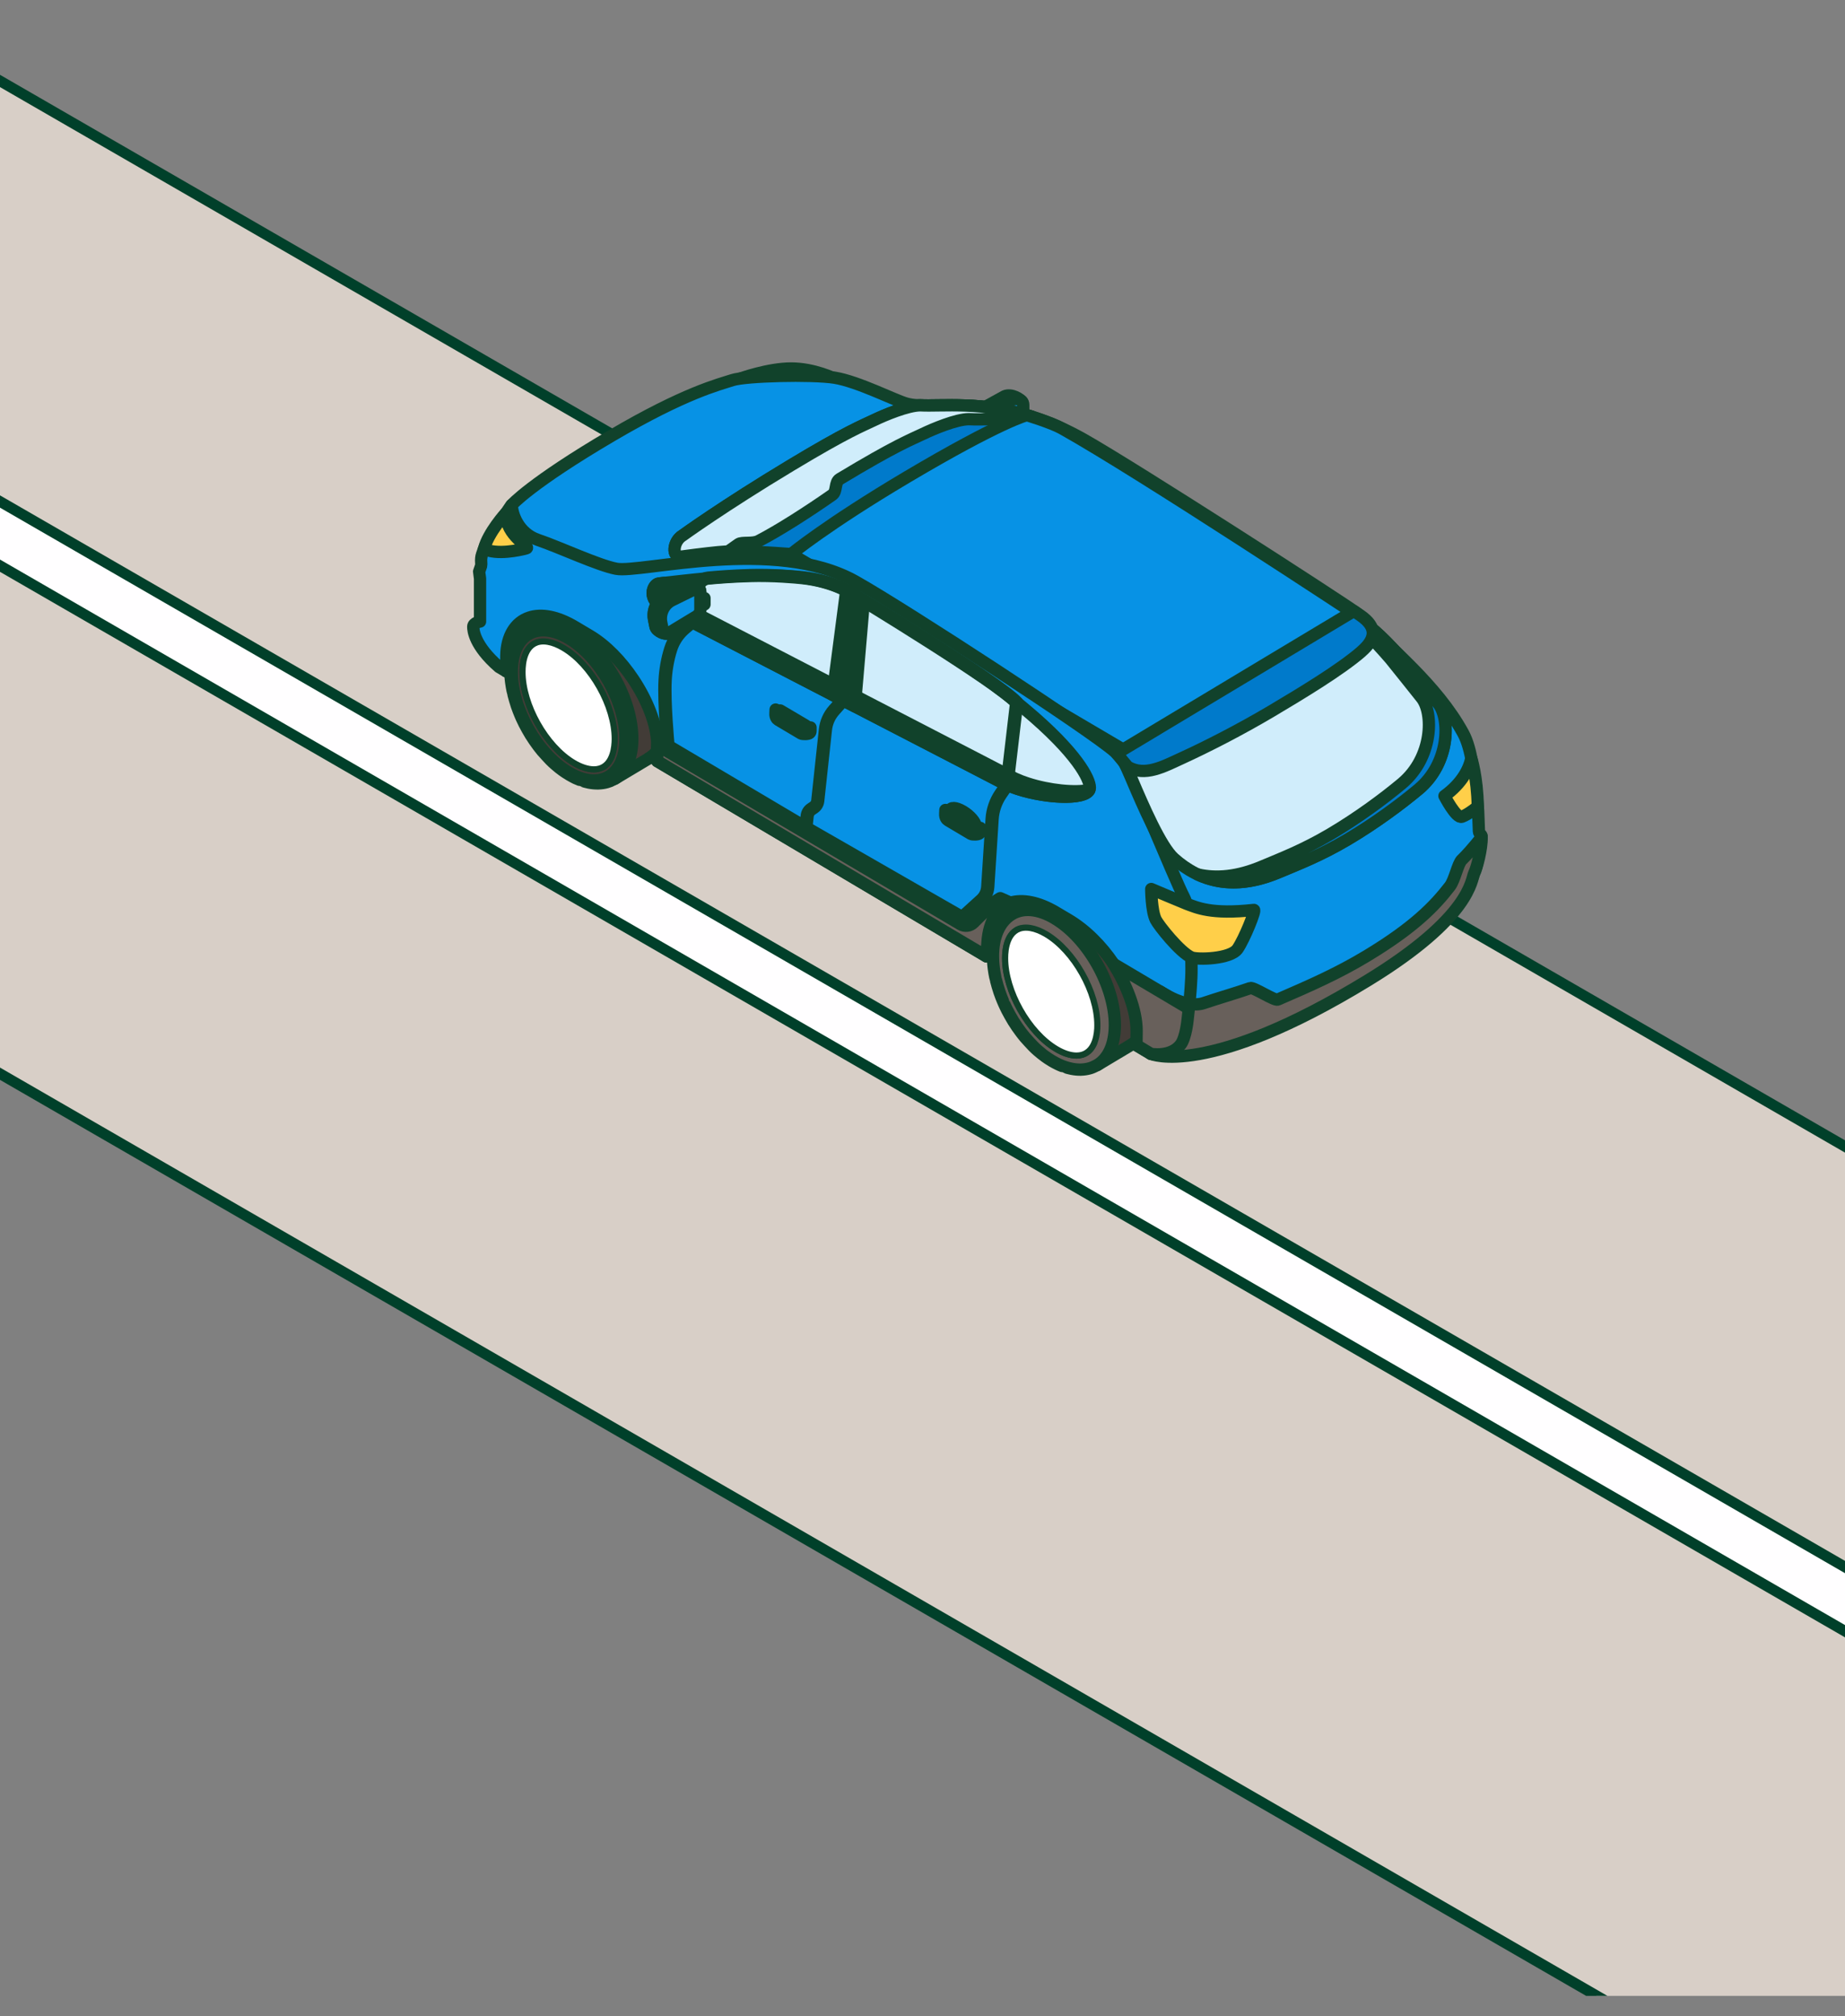 <svg width="54" height="59" viewBox="0 0 54 59" fill="none" xmlns="http://www.w3.org/2000/svg">
<rect x="0" y="0" width="54" height="59" fill="#808080" stroke="none"/>
<g clip-path="url(#clip0_4712_181290)">
<rect width="29.049" height="266.836" transform="matrix(0.866 -0.5 0.866 0.5 -110.16 -32.185)" fill="#D8CFC7" stroke="#00402A" stroke-width="0.36" stroke-linejoin="round"/>
<rect width="1.878" height="266.836" transform="matrix(0.866 -0.5 0.866 0.5 -97.182 -39.557)" fill="#FFFEFF" stroke="#00402A" stroke-width="0.36" stroke-linejoin="round"/>
<path d="M19.729 16.731L14.818 19.643V17.332L19.729 14.421V16.731Z" fill="#423C37" stroke="#11422B" stroke-width="0.36" stroke-linejoin="round"/>
<path d="M33.784 25.071L28.872 27.983V25.671L33.784 22.759V25.071Z" fill="#423C37" stroke="#11422B" stroke-width="0.36" stroke-linejoin="round"/>
<path d="M21.668 11.078C21.668 11.078 22.483 10.782 23.155 10.782C23.826 10.782 24.42 11.078 24.42 11.078L22.611 11.346L21.668 11.078Z" fill="#FFCF49" stroke="#11422B" stroke-width="0.36" stroke-linejoin="round"/>
<path d="M43.148 25.545C43.057 25.726 42.873 26.914 40.023 28.595C35.574 31.22 33.982 30.846 33.982 30.846L31.607 24.119L14.678 16.437C14.704 15.741 14.978 14.774 14.978 14.774C14.978 14.774 15.534 14.14 17.901 12.75C20.055 11.484 21.046 11.251 21.435 11.123C21.824 10.995 23.768 10.948 24.427 11.052C25.112 11.161 26.2 11.721 26.532 11.81C26.628 11.836 26.737 11.853 26.84 11.857C27.502 11.893 28.774 11.731 30.191 12.189C30.671 12.343 31.18 12.557 31.703 12.852C33.18 13.684 39.308 17.632 39.724 17.948C39.778 17.989 39.832 18.052 39.896 18.122C40.644 18.943 42.041 20.016 42.825 21.455C43.08 21.923 43.136 22.687 43.204 23.165C43.219 23.271 43.259 23.623 43.263 23.73C43.27 23.919 43.279 24.134 43.286 24.331C43.288 24.39 43.366 24.421 43.367 24.475C43.369 24.529 43.293 24.61 43.294 24.657C43.301 25.01 43.222 25.399 43.148 25.543V25.545Z" fill="#0792E5" stroke="#11422B" stroke-width="0.36" stroke-linejoin="round"/>
<path d="M28.953 12.938L29.625 12.332C29.694 12.29 29.737 12.214 29.737 12.131L29.914 11.765C29.885 11.684 29.608 11.507 29.404 11.595L28.834 11.909C28.608 12.008 28.538 12.254 28.592 12.521L28.637 12.745C28.653 12.826 28.828 12.946 28.952 12.938H28.953Z" fill="#007ACB" stroke="#11422B" stroke-width="0.36" stroke-linejoin="round"/>
<path d="M29.025 12.922L29.836 12.431C29.906 12.389 29.949 12.312 29.949 12.229V11.851C29.949 11.651 29.683 11.661 29.619 11.692L29.001 12.023C28.761 12.141 28.751 12.351 28.804 12.62L28.849 12.843C28.865 12.924 28.955 12.965 29.025 12.923V12.922Z" fill="#0792E5" stroke="#11422B" stroke-width="0.36" stroke-linejoin="round"/>
<path d="M30.192 12.191L23.595 16.247C23.595 16.247 21.959 16.105 21.251 16.139C21.011 16.15 20.483 16.214 19.953 16.285C19.642 16.326 19.701 15.833 19.973 15.672C19.973 15.672 21.156 14.814 23.155 13.611C24.806 12.617 25.228 12.464 25.596 12.287C25.889 12.148 26.569 11.86 26.936 11.86C27.561 11.895 28.777 11.732 30.193 12.191H30.192Z" fill="#007ACB" stroke="#11422B" stroke-width="0.36" stroke-linejoin="round"/>
<path d="M21.319 16.137C21.341 16.114 21.367 16.095 21.395 16.078C21.395 16.078 21.471 16.023 21.617 15.921C21.715 15.853 22.028 15.92 22.199 15.832C22.793 15.527 23.674 14.961 24.362 14.479C24.503 14.38 24.42 14.111 24.578 14.016C26.229 13.022 26.651 12.869 27.02 12.693C27.312 12.553 27.993 12.265 28.359 12.265C28.732 12.287 29.317 12.237 30.03 12.291L30.193 12.191C28.777 11.732 27.559 11.895 26.936 11.86C26.569 11.86 25.889 12.146 25.596 12.287C25.228 12.464 24.806 12.618 23.155 13.611C21.156 14.813 19.973 15.672 19.973 15.672C19.701 15.834 19.642 16.326 19.953 16.285C20.483 16.214 21.012 16.15 21.251 16.139C21.273 16.138 21.295 16.137 21.319 16.136V16.137Z" fill="#D0EDFB" stroke="#11422B" stroke-width="0.36" stroke-linejoin="round"/>
<path d="M30.053 12.148C30.053 12.148 30.762 12.359 31.083 12.537C33.378 13.819 39.897 18.125 39.897 18.125L33.31 22.19L23.155 16.214C23.155 16.214 24.183 15.361 26.546 13.959C29.309 12.321 30.053 12.148 30.053 12.148Z" fill="#0792E5" stroke="#11422B" stroke-width="0.36" stroke-linejoin="round"/>
<path d="M17.752 17.9C17.262 17.609 16.817 17.582 16.497 17.773L15.493 18.373C15.814 18.182 18.309 22.599 17.992 22.788L18.996 22.188C19.313 21.999 19.509 21.598 19.511 21.027C19.514 19.877 18.727 18.477 17.753 17.9H17.752Z" fill="#423C37" stroke="#11422B" stroke-width="0.36" stroke-linejoin="round"/>
<path d="M16.568 17.736C16.544 17.748 16.52 17.76 16.497 17.773C16.518 17.762 16.544 17.748 16.568 17.736Z" fill="white" stroke="#11422B" stroke-width="0.36" stroke-linejoin="round"/>
<path d="M19.545 20.777C19.54 20.698 19.532 20.598 19.5 20.432C19.477 20.303 19.471 20.282 19.416 20.08C19.416 20.079 19.374 19.929 19.294 19.729C19.247 19.611 19.197 19.502 19.138 19.386C19.079 19.27 19.02 19.164 18.952 19.055C18.873 18.927 18.847 18.892 18.738 18.742C18.738 18.741 18.635 18.602 18.5 18.454C18.464 18.415 18.414 18.363 18.376 18.325C18.336 18.286 18.28 18.235 18.239 18.197C18.195 18.155 18.133 18.105 18.084 18.069C18.008 18.013 17.904 17.941 17.823 17.892C17.772 17.862 17.704 17.822 17.645 17.797C17.59 17.773 17.517 17.739 17.459 17.72C17.395 17.698 17.309 17.675 17.244 17.661C17.191 17.65 17.121 17.643 17.067 17.639C16.997 17.633 16.864 17.642 16.802 17.657C16.733 17.673 16.676 17.69 16.631 17.707C16.611 17.715 16.589 17.724 16.567 17.735C16.881 17.587 17.296 17.63 17.751 17.899C18.725 18.477 19.513 19.876 19.509 21.026C19.507 21.597 19.311 21.999 18.994 22.188C19.056 22.149 19.102 22.118 19.178 22.045C19.235 21.989 19.292 21.913 19.316 21.875C19.358 21.81 19.393 21.75 19.439 21.631C19.478 21.532 19.502 21.424 19.513 21.369C19.548 21.194 19.56 20.977 19.544 20.776L19.545 20.777Z" fill="white" stroke="#11422B" stroke-width="0.36" stroke-linejoin="round"/>
<path d="M16.749 18.499C16.259 18.208 15.814 18.182 15.493 18.373C15.409 18.425 15.153 18.584 15.018 19.017C14.935 19.285 14.937 19.54 14.937 19.625C14.937 19.697 14.942 19.814 14.961 19.96C14.986 20.148 15.025 20.305 15.026 20.307C15.054 20.413 15.093 20.553 15.128 20.655C15.197 20.854 15.267 21.003 15.267 21.006C15.292 21.056 15.323 21.126 15.349 21.177C15.376 21.227 15.411 21.295 15.439 21.344C15.467 21.394 15.507 21.459 15.535 21.508C15.58 21.583 15.699 21.756 15.749 21.82C15.785 21.865 15.831 21.928 15.868 21.971C15.94 22.052 16.037 22.159 16.112 22.237C16.151 22.278 16.207 22.328 16.249 22.365C16.287 22.398 16.34 22.441 16.379 22.474C16.38 22.475 16.512 22.58 16.664 22.669C16.715 22.7 16.787 22.737 16.84 22.765C16.876 22.782 16.925 22.802 16.962 22.817C16.963 22.817 17.089 22.87 17.243 22.9C17.335 22.917 17.425 22.925 17.511 22.923C17.6 22.92 17.683 22.909 17.763 22.886C17.791 22.878 17.828 22.866 17.855 22.855C17.896 22.837 17.951 22.81 17.991 22.788C18.307 22.599 18.504 22.197 18.506 21.626C18.509 20.477 17.722 19.077 16.748 18.499H16.749Z" fill="#68605B" stroke="#11422B" stroke-width="0.36" stroke-linejoin="round"/>
<path d="M16.648 18.677C15.729 18.133 14.982 18.57 14.979 19.654C14.976 20.737 15.719 22.057 16.637 22.602C17.556 23.146 18.303 22.709 18.305 21.625C18.308 20.542 17.566 19.222 16.648 18.677Z" fill="#423C37" stroke="#11422B" stroke-width="0.36" stroke-linejoin="round"/>
<path d="M17.902 21.624C17.902 21.652 17.902 21.683 17.899 21.718C17.884 21.985 17.796 22.422 17.383 22.422C17.224 22.422 17.036 22.361 16.838 22.244C16.047 21.775 15.38 20.59 15.383 19.656C15.383 19.417 15.435 18.858 15.902 18.858C15.939 18.858 15.977 18.861 16.018 18.868C16.15 18.89 16.296 18.948 16.446 19.037C17.238 19.506 17.905 20.691 17.902 21.624Z" fill="white" stroke="#11422B" stroke-width="0.36" stroke-linejoin="round"/>
<path d="M17.65 22.147C17.491 22.147 17.303 22.086 17.105 21.969C16.314 21.5 15.647 20.315 15.65 19.381C15.65 19.259 15.664 19.056 15.738 18.885C15.423 19 15.383 19.446 15.383 19.655C15.38 20.588 16.047 21.773 16.838 22.243C17.036 22.36 17.224 22.422 17.383 22.422C17.613 22.422 17.742 22.287 17.813 22.12C17.765 22.138 17.711 22.147 17.649 22.147H17.65Z" fill="white" stroke="#11422B" stroke-width="0.36" stroke-linejoin="round"/>
<path d="M17.773 21.415C17.773 21.438 17.773 21.467 17.77 21.496C17.724 21.669 17.621 21.834 17.395 21.834C17.269 21.834 17.121 21.785 16.964 21.693C16.337 21.321 15.809 20.383 15.812 19.644C15.812 19.47 15.847 19.085 16.137 19.022C16.252 19.041 16.378 19.091 16.509 19.168C17.197 19.576 17.776 20.605 17.773 21.415Z" fill="white" stroke="#11422B" stroke-width="0.36" stroke-linejoin="round"/>
<path d="M17.622 22.315C17.614 22.295 17.605 22.276 17.597 22.256C17.558 22.272 17.514 22.28 17.463 22.28C17.322 22.28 17.151 22.223 16.969 22.115C16.205 21.663 15.561 20.518 15.564 19.617C15.564 19.391 15.607 19.032 15.857 18.944C15.849 18.937 15.709 18.91 15.705 18.909C15.492 19.077 15.463 19.436 15.462 19.617C15.459 20.55 16.126 21.735 16.918 22.205C17.115 22.322 17.303 22.383 17.462 22.383C17.528 22.383 17.585 22.373 17.636 22.353C17.629 22.342 17.624 22.329 17.621 22.315H17.622Z" fill="white" stroke="#11422B" stroke-width="0.36" stroke-linejoin="round"/>
<path d="M17.902 21.624C17.902 21.652 17.902 21.683 17.899 21.718C17.884 21.985 17.796 22.422 17.383 22.422C17.224 22.422 17.036 22.361 16.838 22.244C16.047 21.775 15.38 20.59 15.383 19.656C15.383 19.417 15.435 18.858 15.902 18.858C15.939 18.858 15.977 18.861 16.018 18.868C16.15 18.89 16.296 18.948 16.446 19.037C17.238 19.506 17.905 20.691 17.902 21.624Z" fill="white"/>
<path d="M31.878 26.275C31.387 25.984 30.943 25.957 30.622 26.148L29.619 26.748C29.939 26.557 32.435 30.974 32.118 31.163L33.121 30.563C33.438 30.374 33.635 29.973 33.637 29.402C33.639 28.252 32.852 26.852 31.879 26.275H31.878Z" fill="#423C37" stroke="#11422B" stroke-width="0.36" stroke-linejoin="round"/>
<path d="M30.694 26.111C30.669 26.123 30.645 26.135 30.622 26.148C30.643 26.137 30.669 26.123 30.694 26.111Z" fill="white" stroke="#11422B" stroke-width="0.36" stroke-linejoin="round"/>
<path d="M33.671 29.153C33.665 29.074 33.657 28.974 33.626 28.807C33.602 28.679 33.596 28.657 33.541 28.456C33.541 28.455 33.499 28.305 33.419 28.105C33.372 27.987 33.323 27.878 33.264 27.761C33.204 27.646 33.145 27.54 33.078 27.43C32.998 27.303 32.973 27.268 32.864 27.118C32.863 27.117 32.761 26.978 32.625 26.83C32.589 26.791 32.54 26.739 32.501 26.701C32.461 26.661 32.405 26.61 32.364 26.572C32.32 26.531 32.258 26.48 32.21 26.445C32.133 26.389 32.029 26.317 31.948 26.268C31.898 26.237 31.83 26.198 31.771 26.173C31.715 26.149 31.642 26.115 31.585 26.095C31.521 26.074 31.435 26.05 31.369 26.037C31.317 26.026 31.246 26.019 31.193 26.015C31.122 26.009 30.99 26.018 30.928 26.033C30.858 26.049 30.801 26.066 30.757 26.083C30.737 26.09 30.715 26.1 30.693 26.111C31.007 25.963 31.422 26.005 31.877 26.275C32.85 26.852 33.638 28.252 33.635 29.402C33.633 29.973 33.436 30.374 33.12 30.563C33.181 30.525 33.227 30.494 33.304 30.42C33.361 30.365 33.417 30.288 33.441 30.251C33.483 30.185 33.518 30.126 33.564 30.007C33.603 29.907 33.627 29.799 33.638 29.745C33.674 29.569 33.685 29.353 33.67 29.152L33.671 29.153Z" fill="white" stroke="#11422B" stroke-width="0.36" stroke-linejoin="round"/>
<path d="M30.874 26.874C30.384 26.583 29.939 26.557 29.619 26.748C29.535 26.799 29.278 26.959 29.144 27.392C29.061 27.659 29.063 27.915 29.063 27.999C29.063 28.072 29.068 28.188 29.087 28.335C29.111 28.523 29.151 28.68 29.152 28.682C29.179 28.788 29.218 28.928 29.254 29.03C29.322 29.228 29.393 29.378 29.393 29.38C29.418 29.431 29.448 29.501 29.475 29.552C29.502 29.602 29.537 29.67 29.565 29.719C29.592 29.769 29.632 29.834 29.661 29.883C29.706 29.958 29.824 30.131 29.875 30.195C29.911 30.24 29.957 30.303 29.994 30.346C30.065 30.427 30.163 30.534 30.237 30.611C30.276 30.652 30.332 30.703 30.374 30.74C30.413 30.773 30.465 30.816 30.504 30.848C30.505 30.849 30.638 30.955 30.789 31.044C30.841 31.075 30.912 31.112 30.966 31.139C31.001 31.157 31.051 31.177 31.088 31.192C31.089 31.192 31.215 31.245 31.368 31.274C31.461 31.292 31.55 31.3 31.636 31.298C31.725 31.295 31.808 31.283 31.888 31.261C31.917 31.253 31.954 31.241 31.981 31.229C32.022 31.212 32.076 31.184 32.115 31.163C32.432 30.974 32.628 30.572 32.63 30.001C32.633 28.851 31.846 27.452 30.872 26.874H30.874Z" fill="#68605B" stroke="#11422B" stroke-width="0.36" stroke-linejoin="round"/>
<path d="M32.027 29.999C32.027 30.027 32.027 30.058 32.025 30.093C32.009 30.36 31.922 30.797 31.508 30.797C31.349 30.797 31.161 30.736 30.964 30.619C30.172 30.15 29.505 28.965 29.508 28.031C29.508 27.792 29.561 27.233 30.027 27.233C30.064 27.233 30.102 27.236 30.143 27.243C30.275 27.265 30.421 27.323 30.572 27.412C31.363 27.881 32.03 29.066 32.027 29.999Z" fill="white" stroke="#11422B" stroke-width="0.36" stroke-linejoin="round"/>
<path d="M31.776 30.522C31.616 30.522 31.428 30.46 31.231 30.344C30.439 29.875 29.773 28.69 29.775 27.755C29.775 27.634 29.79 27.431 29.863 27.26C29.548 27.374 29.508 27.821 29.508 28.03C29.505 28.963 30.172 30.148 30.964 30.618C31.161 30.735 31.349 30.796 31.508 30.796C31.737 30.796 31.866 30.661 31.938 30.495C31.89 30.512 31.836 30.522 31.775 30.522H31.776Z" fill="#68605B" stroke="#11422B" stroke-width="0.36" stroke-linejoin="round"/>
<path d="M31.899 29.79C31.899 29.813 31.899 29.842 31.896 29.871C31.85 30.043 31.747 30.209 31.521 30.209C31.395 30.209 31.246 30.16 31.09 30.068C30.463 29.696 29.935 28.757 29.938 28.019C29.938 27.845 29.973 27.46 30.263 27.397C30.377 27.416 30.504 27.465 30.635 27.543C31.323 27.95 31.901 28.98 31.899 29.79Z" fill="#68605B" stroke="#11422B" stroke-width="0.36" stroke-linejoin="round"/>
<path d="M32.027 29.999C32.027 30.027 32.027 30.058 32.025 30.093C32.009 30.36 31.922 30.797 31.508 30.797C31.349 30.797 31.161 30.736 30.964 30.619C30.172 30.15 29.505 28.965 29.508 28.031C29.508 27.792 29.561 27.233 30.027 27.233C30.064 27.233 30.102 27.236 30.143 27.243C30.275 27.265 30.421 27.323 30.572 27.412C31.363 27.881 32.03 29.066 32.027 29.999Z" fill="white"/>
<path d="M34.796 29.511C34.776 29.704 34.76 29.838 34.76 29.838C34.76 29.838 34.711 30.362 34.558 30.564C34.268 30.946 33.686 30.837 33.686 30.837L33.292 30.603V30.189C33.292 29.561 33.021 28.84 32.594 28.205C32.239 27.678 31.775 27.211 31.268 26.911L30.898 26.692C30.39 26.391 29.927 26.308 29.571 26.414C29.143 26.541 28.873 26.943 28.873 27.57V27.984L19.237 22.272V21.806C19.237 21.225 18.955 20.503 18.53 19.869C18.179 19.344 17.73 18.879 17.262 18.602L16.838 18.35C16.305 18.03 15.842 17.954 15.494 18.069C15.079 18.205 14.829 18.611 14.819 19.188V19.645C14.805 19.635 14.605 19.517 14.605 19.517C13.881 18.89 13.851 18.439 13.851 18.338C13.851 18.223 14.05 18.187 14.05 18.187V16.929C14.047 16.91 14.043 16.874 14.038 16.837C14.03 16.786 14.023 16.733 14.023 16.727L14.08 16.561C14.095 16.499 14.074 16.414 14.084 16.34C14.09 16.288 14.098 16.248 14.106 16.229C14.106 16.229 14.181 15.988 14.238 15.922C14.261 15.897 14.98 14.72 14.98 14.775C14.98 15.021 15.163 15.6 15.742 15.797C16.4 16.021 17.503 16.541 18.038 16.643C18.75 16.778 22.693 15.692 25.042 17.016C26.519 17.849 31.978 21.407 32.633 22C32.683 22.046 32.787 22.142 32.842 22.219C33.129 22.616 34.347 25.662 34.657 26.259C34.689 26.32 34.731 26.44 34.778 26.596C34.867 26.889 34.869 27.923 34.873 28.347C34.876 28.676 34.831 29.183 34.796 29.512V29.511Z" fill="#0792E5" stroke="#11422B" stroke-width="0.36" stroke-linejoin="round"/>
<path d="M42.786 25.157C42.664 25.278 42.579 25.747 42.435 25.934C41.976 26.53 41.362 27.154 39.984 27.983C39.166 28.475 38.359 28.834 37.398 29.248C37.304 29.288 36.69 28.88 36.595 28.912C36.135 29.072 35.686 29.197 35.227 29.352C34.706 29.527 33.96 29.015 33.96 29.015L33.686 30.837C33.686 30.837 35.334 31.563 40.045 28.68C43.084 26.819 43.058 25.727 43.149 25.546C43.222 25.403 43.372 24.848 43.366 24.495C43.366 24.495 43.097 24.851 42.787 25.158L42.786 25.157Z" fill="#68605B" stroke="#11422B" stroke-width="0.36" stroke-linejoin="round"/>
<path d="M41.516 23.097C41.003 23.525 40.255 24.083 39.437 24.567C38.63 25.044 37.989 25.286 37.424 25.524C36.124 26.072 35.124 25.805 34.358 25.121C33.968 24.772 33.453 23.572 33.128 22.809C33.048 22.621 32.979 22.46 32.928 22.344C32.908 22.299 32.928 22.243 32.973 22.184C33.083 22.037 33.338 21.871 33.444 21.808L39.647 18.14C39.647 18.14 39.877 17.934 41.187 19.451C41.26 19.535 42.015 20.486 42.093 20.582C42.454 21.026 42.436 22.332 41.517 23.098L41.516 23.097Z" fill="#D0EDFB" stroke="#11422B" stroke-width="0.36" stroke-linejoin="round"/>
<path d="M42.092 20.581C42.014 20.485 41.259 19.533 41.186 19.45C39.876 17.933 39.646 18.139 39.646 18.139L39.593 18.169C39.826 18.349 40.176 18.679 40.697 19.282C40.769 19.366 41.525 20.318 41.603 20.414C41.964 20.857 41.946 22.164 41.027 22.93C40.514 23.358 39.766 23.915 38.948 24.4C38.141 24.877 37.5 25.119 36.935 25.357C36.222 25.657 35.6 25.712 35.057 25.588C35.706 25.891 36.487 25.919 37.423 25.524C37.988 25.286 38.629 25.044 39.436 24.567C40.255 24.083 41.002 23.525 41.515 23.097C42.434 22.331 42.452 21.025 42.091 20.581H42.092Z" fill="#007ACB" stroke="#11422B" stroke-width="0.36" stroke-linejoin="round"/>
<path d="M31.899 23.047C31.899 23.407 30.705 23.383 29.788 23.086C29.663 23.046 29.542 23 29.431 22.949C29.423 22.946 29.416 22.942 29.408 22.939L29.197 22.83L29.143 22.802L28.846 22.648L28.79 22.619L28.555 22.497L25.021 20.669L24.371 20.332L19.468 17.795C18.912 17.559 19.109 17.093 19.279 17.074C20.944 16.89 23.418 16.559 24.768 17.278C24.788 17.288 24.807 17.298 24.826 17.309C24.983 17.398 25.137 17.486 25.287 17.574C26.634 18.355 28.813 19.833 28.924 19.914C28.976 19.953 29.026 19.99 29.076 20.027C29.102 20.047 29.128 20.065 29.152 20.084C29.245 20.153 29.335 20.222 29.421 20.288C29.445 20.308 29.47 20.327 29.494 20.345C29.546 20.387 29.598 20.427 29.648 20.467C29.77 20.563 29.884 20.657 29.993 20.748C31.54 22.041 31.899 22.802 31.899 23.047Z" fill="#D0EDFB" stroke="#11422B" stroke-width="0.36" stroke-linejoin="round"/>
<path d="M30.076 22.925C29.951 22.885 29.83 22.839 29.719 22.788C29.711 22.785 29.704 22.781 29.696 22.778L29.485 22.669L29.431 22.641L29.134 22.487L29.078 22.458L28.843 22.336L25.309 20.508L24.659 20.171L19.756 17.634C19.387 17.477 19.35 17.22 19.416 17.058C19.371 17.063 19.325 17.069 19.28 17.074C19.11 17.093 18.912 17.559 19.469 17.795L24.372 20.332L25.022 20.669L28.556 22.497L28.791 22.619L28.847 22.648L29.144 22.802L29.198 22.83L29.409 22.939C29.417 22.943 29.424 22.946 29.432 22.948C29.544 23 29.664 23.044 29.789 23.086C30.644 23.363 31.739 23.403 31.883 23.115C31.469 23.205 30.708 23.13 30.077 22.925H30.076Z" fill="#0792E5" stroke="#11422B" stroke-width="0.36" stroke-linejoin="round"/>
<path d="M25.285 17.573L25.019 20.667L24.369 20.33L24.768 17.277C24.787 17.286 24.806 17.297 24.825 17.308C24.982 17.397 25.136 17.485 25.285 17.572V17.573Z" fill="#0792E5" stroke="#11422B" stroke-width="0.36" stroke-linejoin="round"/>
<path d="M39.84 19.071C39.235 19.594 38.115 20.273 37.222 20.803C36.285 21.359 35.305 21.857 34.586 22.186C34.056 22.428 33.507 22.734 33.005 22.436L32.681 22.047L39.624 17.879C39.624 17.879 39.77 17.975 39.818 18.008C40.311 18.351 40.283 18.688 39.839 19.07L39.84 19.071Z" fill="#007ACB" stroke="#11422B" stroke-width="0.36" stroke-linejoin="round"/>
<path d="M29.57 26.413C29.214 26.558 28.945 26.935 28.902 27.57L28.871 27.983L19.235 22.271V21.805L28.115 27.045C28.238 27.118 28.391 27.098 28.493 26.997C28.655 26.838 28.887 26.608 28.985 26.503C29.112 26.366 29.276 26.281 29.276 26.281L29.568 26.412L29.57 26.413Z" fill="#68605B" stroke="#11422B" stroke-width="0.36" stroke-linejoin="round"/>
<path d="M34.795 29.511C34.775 29.705 34.759 29.838 34.759 29.838C34.759 29.838 34.71 30.362 34.557 30.564C34.267 30.947 33.685 30.837 33.685 30.837L33.263 30.583L33.267 30.166C33.267 29.538 32.958 28.799 32.592 28.205L34.795 29.511Z" fill="#68605B" stroke="#11422B" stroke-width="0.36" stroke-linejoin="round"/>
<path d="M23.638 23.875C23.646 23.8 23.686 23.733 23.747 23.691L23.826 23.637C23.894 23.591 23.938 23.517 23.947 23.433L24.171 21.36C24.193 21.145 24.281 20.947 24.424 20.787C24.424 20.787 24.682 20.499 24.685 20.495L25.037 17.425V17.417L25.031 17.412C25.025 17.408 24.477 16.995 23.479 16.89C23.294 16.87 22.636 16.809 21.948 16.828C21.434 16.843 21 16.877 20.726 16.903C20.564 16.918 20.431 17.044 20.405 17.209L20.241 18.195L20.04 18.362C19.84 18.529 19.693 18.747 19.616 18.994C19.524 19.285 19.469 19.594 19.452 19.914C19.416 20.582 19.537 21.825 19.538 21.837V21.844L23.579 24.236L23.597 24.247L23.637 23.876L23.638 23.875ZM19.48 19.914C19.498 19.597 19.552 19.29 19.643 19.001C19.719 18.759 19.862 18.545 20.058 18.382L20.266 18.208L20.432 17.212C20.458 17.059 20.58 16.943 20.73 16.929C21.003 16.904 21.436 16.869 21.95 16.855C22.637 16.835 23.292 16.897 23.477 16.916C24.41 17.014 24.946 17.383 25.01 17.429L24.66 20.483L24.405 20.767C24.258 20.932 24.169 21.135 24.145 21.356L23.922 23.43C23.914 23.505 23.874 23.572 23.813 23.614L23.734 23.668C23.666 23.713 23.621 23.789 23.613 23.872L23.577 24.201L19.566 21.826C19.557 21.724 19.447 20.555 19.481 19.914H19.48Z" fill="white" stroke="#11422B" stroke-width="0.36" stroke-linejoin="round"/>
<path d="M23.212 21.223C23.419 21.345 23.587 21.351 23.587 21.233L22.836 20.789C22.836 20.905 23.004 21.099 23.211 21.223H23.212Z" fill="#007ACB" stroke="#11422B" stroke-width="0.36" stroke-linejoin="round"/>
<path d="M23.449 21.463L22.774 21.062C22.744 21.044 22.688 20.983 22.696 20.875L22.701 20.762L23.519 21.328L23.722 21.286V21.393C23.722 21.415 23.713 21.435 23.696 21.449C23.66 21.485 23.492 21.488 23.448 21.463H23.449Z" fill="#928881" stroke="#11422B" stroke-width="0.36" stroke-linejoin="round"/>
<path d="M28.181 24.162C28.388 24.285 28.556 24.291 28.556 24.173L27.806 23.728C27.806 23.845 27.974 24.039 28.18 24.162H28.181Z" fill="#007ACB" stroke="#11422B" stroke-width="0.36" stroke-linejoin="round"/>
<path d="M28.181 23.74C27.974 23.617 27.807 23.611 27.807 23.729L28.557 24.174C28.557 24.057 28.389 23.863 28.182 23.74H28.181Z" fill="#007ACB" stroke="#11422B" stroke-width="0.36" stroke-linejoin="round"/>
<path d="M28.419 24.401L27.744 24C27.713 23.982 27.658 23.921 27.665 23.813L27.67 23.7L28.489 24.266L28.692 24.225V24.331C28.692 24.353 28.682 24.373 28.666 24.387C28.63 24.424 28.462 24.426 28.418 24.401H28.419Z" fill="#928881" stroke="#11422B" stroke-width="0.36" stroke-linejoin="round"/>
<path d="M28.162 26.867L28.153 26.862L23.58 24.236L23.593 24.212L28.159 26.833L28.716 26.328C28.823 26.23 28.886 26.096 28.896 25.95L29.024 23.965C29.041 23.7 29.129 23.445 29.277 23.228L29.46 22.962L29.741 20.562C29.166 19.95 25.058 17.459 25.017 17.433L25.03 17.41C25.072 17.435 29.203 19.941 29.765 20.547L29.77 20.552V20.559L29.485 22.976L29.3 23.244C29.154 23.458 29.068 23.707 29.051 23.967L28.924 25.952C28.914 26.106 28.846 26.246 28.734 26.349L28.162 26.868L28.162 26.867Z" fill="white" stroke="#11422B" stroke-width="0.36" stroke-linejoin="round"/>
<path d="M14.805 15.014C14.805 15.014 14.29 15.582 14.167 16.058C14.527 16.247 15.216 16.098 15.406 16.044C15.551 16.003 14.8 15.698 14.805 15.014Z" fill="#FFCF49" stroke="#11422B" stroke-width="0.36" stroke-linejoin="round"/>
<path d="M33.695 26.013C33.695 26.013 34.654 26.419 34.731 26.447C35.021 26.551 35.439 26.766 36.7 26.625C36.768 26.617 36.422 27.474 36.223 27.764C36.016 28.067 35.035 28.087 34.87 28.014C34.535 27.868 33.912 27.081 33.828 26.913C33.697 26.65 33.695 26.013 33.695 26.013Z" fill="#FFCF49" stroke="#11422B" stroke-width="0.36" stroke-linejoin="round"/>
<path d="M42.277 23.29C42.277 23.29 42.62 23.959 42.786 23.899C42.991 23.825 43.252 23.6 43.252 23.6C43.237 22.728 43.062 22.189 43.062 22.189C43.001 22.494 42.791 22.92 42.277 23.29Z" fill="#FFCF49" stroke="#11422B" stroke-width="0.36" stroke-linejoin="round"/>
<path d="M19.503 18.538L20.175 17.933C20.244 17.891 20.287 17.813 20.287 17.731L20.486 17.263C20.457 17.182 20.213 17.095 20.149 17.127L19.46 17.465C19.22 17.583 19.088 17.854 19.142 18.123L19.187 18.346C19.203 18.427 19.378 18.547 19.502 18.539L19.503 18.538Z" fill="#007ACB" stroke="#11422B" stroke-width="0.36" stroke-linejoin="round"/>
<path d="M19.544 18.472C19.421 18.471 19.257 18.357 19.242 18.279L19.197 18.055C19.164 17.89 19.202 17.724 19.292 17.592C19.164 17.73 19.104 17.927 19.143 18.123L19.188 18.346C19.204 18.428 19.379 18.547 19.503 18.539L19.546 18.5C19.544 18.491 19.543 18.482 19.543 18.472H19.544Z" fill="white" stroke="#11422B" stroke-width="0.36" stroke-linejoin="round"/>
<path d="M20.619 17.685L20.46 17.78V17.595L20.619 17.501V17.685Z" fill="white" stroke="#11422B" stroke-width="0.36" stroke-linejoin="round"/>
<path d="M19.575 18.523L20.387 18.031C20.456 17.989 20.499 17.912 20.499 17.829V17.314C20.499 17.241 20.426 17.194 20.362 17.225L19.673 17.563C19.433 17.681 19.301 17.953 19.355 18.221L19.399 18.444C19.416 18.526 19.505 18.567 19.575 18.524V18.523Z" fill="#0792E5" stroke="#11422B" stroke-width="0.36" stroke-linejoin="round"/>
</g>
<defs>
<clipPath id="clip0_4712_181290">
<rect width="54" height="57.6" fill="white" transform="translate(0 0.8)"/>
</clipPath>
</defs>
</svg>
